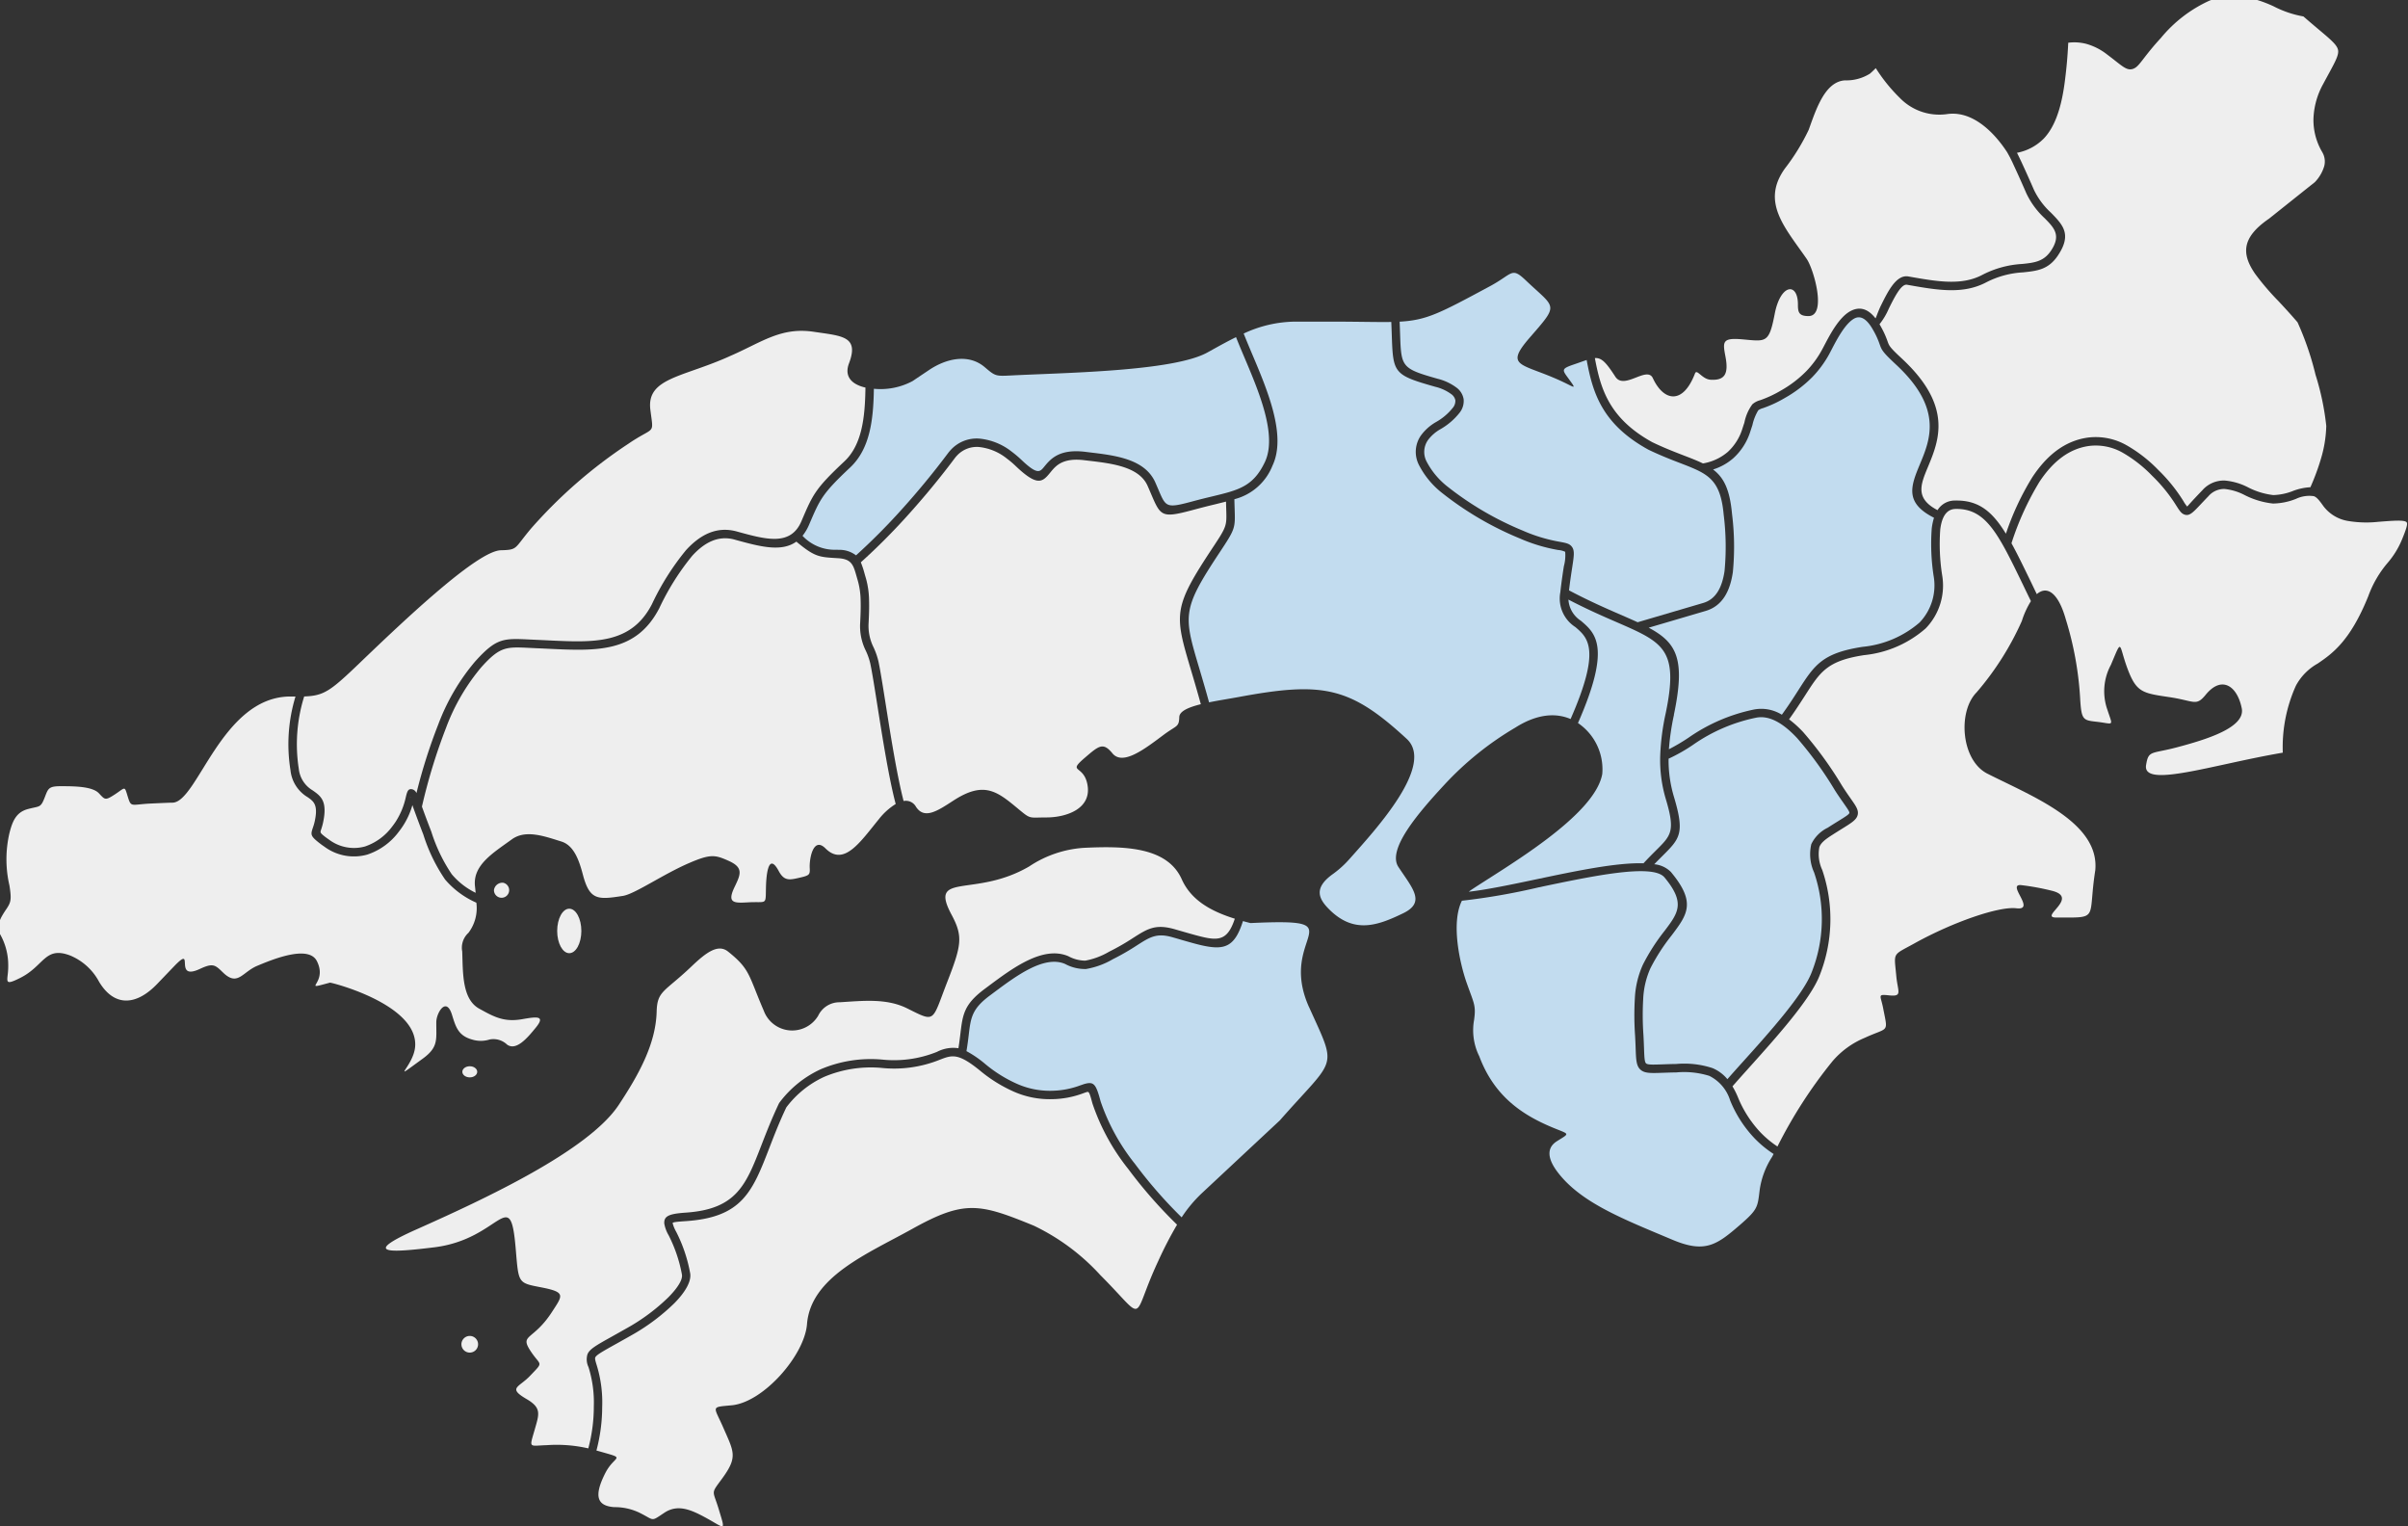 <?xml version="1.0" encoding="UTF-8"?> <svg xmlns="http://www.w3.org/2000/svg" xmlns:xlink="http://www.w3.org/1999/xlink" width="267.7" height="169.641" viewBox="0 0 267.7 169.641"><rect x="0" y="0" width="267.7" height="169.641" fill="#333333" stroke="none"/><defs><clipPath id="clip-path"><rect id="長方形_1904" data-name="長方形 1904" width="267.7" height="169.641" transform="translate(0)" fill="none"></rect></clipPath></defs><g id="グループ_3315" data-name="グループ 3315" clip-path="url(#clip-path)"><path id="パス_8203" data-name="パス 8203" d="M138.144,46.817c1.166-1,2.406-.122,3.233,2.822a36.773,36.773,0,0,1,1.6,8.979c.141,2.129.326,2.218,1.735,2.375,2.044.223,1.92.636,1.288-1.307a6.169,6.169,0,0,1,.387-5.015c1.307-3.09.814-2.306,1.866.491.986,2.609,1.694,2.663,4.677,3.11,2.752.414,2.912,1.047,3.983-.259,1.8-2.21,3.518-.981,4.017,1.487.437,2.151-3.938,3.484-7.322,4.374-2.75.72-3.051.287-3.314,1.953-.408,2.6,7.413-.063,15.2-1.389a16.606,16.606,0,0,1,1.464-7.459,6.154,6.154,0,0,1,2.416-2.446c1.574-1.075,3.6-2.457,5.63-7.506a12.025,12.025,0,0,1,2.143-3.685,9.55,9.55,0,0,0,1.6-2.6c.493-1.208.681-1.795.483-1.943-.306-.229-1.308-.163-3.119-.02a12.275,12.275,0,0,1-3.357-.094,4.289,4.289,0,0,1-2.75-1.656c-.43-.6-.714-.979-1.063-1.1a3.43,3.43,0,0,0-1.965.292,7.128,7.128,0,0,1-2.565.526h0a9.034,9.034,0,0,1-3.218-.972,6.1,6.1,0,0,0-2.185-.646,2.3,2.3,0,0,0-1.78.8c-.289.3-.572.6-.809.849-.951,1.014-1.328,1.411-1.905,1.177-.321-.13-.519-.442-.847-.954a17.432,17.432,0,0,0-2.687-3.329v0A14.811,14.811,0,0,0,147.7,31.1a6.041,6.041,0,0,0-3.645-.765c-2.458.3-4.259,1.937-5.631,4.026a31.812,31.812,0,0,0-3.093,6.8c.647,1.173,1.318,2.564,2.1,4.17Z" transform="translate(88.287 19.221)" fill="#eee" fill-rule="evenodd"></path><path id="パス_8204" data-name="パス 8204" d="M121.579,105.439a52.091,52.091,0,0,1,6.1-9.459,9.519,9.519,0,0,1,3.614-2.627c2.674-1.234,2.585-.457,2.039-3.272-.283-1.462-.686-1.582.642-1.444,1.556.162.976-.392.815-2.149-.246-2.718-.49-2.236,2.038-3.639,4.267-2.365,9.386-4.125,11.3-3.891,2.263.277-1.1-2.7.516-2.576a27.005,27.005,0,0,1,3.387.615c3.235.758-1.444,2.991.541,2.991,4.887,0,3.468.3,4.341-5.254.5-5.325-6.978-8.2-11.987-10.734-2.932-1.48-3.321-6.884-1.225-9.02a32.252,32.252,0,0,0,5.048-7.954,9.527,9.527,0,0,1,1.009-2.205c-.323-.658-.62-1.274-.9-1.859-2.736-5.646-4.1-8.456-7.48-8.389h0c-1.065.021-1.535.972-1.7,2.278a22.5,22.5,0,0,0,.207,5.063,6.83,6.83,0,0,1-1.826,5.935,12.233,12.233,0,0,1-6.855,2.973c-4.087.63-4.864,1.843-6.534,4.453-.5.771-1.065,1.663-1.8,2.683a12.127,12.127,0,0,1,1.594,1.445,42.1,42.1,0,0,1,4.3,5.94c.369.58.688,1.033.943,1.4.592.839.9,1.281.8,1.8-.109.559-.638.888-1.746,1.576-.313.194-.676.42-1.082.681-.764.491-1.26.864-1.441,1.363a4.172,4.172,0,0,0,.321,2.536,16.952,16.952,0,0,1-.3,11.748c-1.042,2.68-4.9,6.96-7.78,10.169-.7.78-1.346,1.5-1.9,2.134a9.354,9.354,0,0,1,.605,1.208h0a12.648,12.648,0,0,0,2.524,3.927,11.1,11.1,0,0,0,1.877,1.556" transform="translate(76.023 21.996)" fill="#eee" fill-rule="evenodd"></path><path id="パス_8205" data-name="パス 8205" d="M98.618,62.289c-1.232,2.461-.241,6.94.536,9.145.814,2.306,1.039,2.479.822,4.077a6.5,6.5,0,0,0,.574,4.071c1.657,4.414,4.72,6.49,8.17,7.922,1.892.783,1.937.585.466,1.51s-.711,2.428.122,3.507c2.588,3.346,7.171,5.119,12.721,7.453,3.612,1.521,4.915.58,7.461-1.618,2.033-1.759,1.993-1.994,2.224-3.858A9.081,9.081,0,0,1,133.1,90.76l.169-.325a11.963,11.963,0,0,1-2.12-1.742,13.489,13.489,0,0,1-2.712-4.211,4.542,4.542,0,0,0-2.317-2.728,9.442,9.442,0,0,0-3.653-.384c-.556.008-1.049.026-1.47.04-1.368.049-2.054.073-2.519-.336l0,0c-.475-.42-.5-1.089-.547-2.424-.013-.379-.03-.819-.061-1.361a32.3,32.3,0,0,1-.026-4.137,10.226,10.226,0,0,1,.9-3.768,22.4,22.4,0,0,1,2.41-3.753c1.512-2,2.342-3.1-.015-5.935-1.3-1.559-7.894-.175-13.967,1.1a72.915,72.915,0,0,1-8.55,1.492" transform="translate(63.904 37.828)" fill="#c2dcef" fill-rule="evenodd"></path><path id="パス_8206" data-name="パス 8206" d="M110.987,54.408a6.2,6.2,0,0,1,2.7,5.663c-.829,4.676-10.77,10.353-14.575,12.887a2.559,2.559,0,0,0-.26.2c2.029-.231,4.755-.8,7.593-1.4,4.288-.9,8.827-1.856,11.827-1.76.526-.574,1-1.045,1.406-1.45,1.682-1.666,2.145-2.129,1.067-5.716a15.167,15.167,0,0,1-.615-4.822,26.337,26.337,0,0,1,.612-4.7c1.477-7.1-.275-7.86-5.406-10.093-1.522-.659-3.328-1.445-5.41-2.53a3.016,3.016,0,0,0,1.374,2.345c1.649,1.4,3.412,2.9-.313,11.377" transform="translate(64.438 25.958)" fill="#c2dcef" fill-rule="evenodd"></path><path id="パス_8207" data-name="パス 8207" d="M62.742,69.748a1.284,1.284,0,0,1,1.369.636c.939,1.452,2.4.461,4.158-.679,3.357-2.184,4.819-1.071,7.092.816,1.568,1.3,1.226,1.053,3.265,1.053,2.125,0,5.1-.926,4.538-3.708-.442-2.21-2.3-1.2-.208-2.985,1.515-1.3,1.975-1.674,2.993-.438,1.158,1.412,3.589-.475,5.7-2.052,1.462-1.089,1.7-.821,1.738-1.976.02-.658,1.042-1.091,2.395-1.427-.394-1.436-.757-2.657-1.07-3.712-1.882-6.329-2.069-6.96,2.431-13.75,1.525-2.3,1.522-2.368,1.462-4.213-.007-.246-.017-.524-.023-.844-.4.1-.827.208-1.282.318-.587.142-1.226.3-1.976.5-3.911,1.055-3.956.949-5.107-1.75-.1-.234-.212-.5-.352-.817-.943-2.133-3.956-2.492-6.606-2.8l-.45-.054c-2.4-.29-3.167.644-3.721,1.32-.882,1.08-1.4,1.707-3.9-.681a10.423,10.423,0,0,0-.968-.819,5.935,5.935,0,0,0-3.116-1.287,3,3,0,0,0-2.408.931,3.271,3.271,0,0,0-.291.344c-1.556,2.08-3.371,4.293-5.292,6.413a70.656,70.656,0,0,1-5.129,5.131,9.984,9.984,0,0,1,.413,1.254c.045.157.089.315.154.524a9.547,9.547,0,0,1,.347,2.428c.026.842-.008,1.706-.051,2.54a5.339,5.339,0,0,0,.561,2.724,8.062,8.062,0,0,1,.544,1.585c.2.954.475,2.68.794,4.7.561,3.547,1.269,8.008,1.995,10.784" transform="translate(37.716 19.284)" fill="#eee" fill-rule="evenodd"></path><path id="パス_8208" data-name="パス 8208" d="M34.458,75.963c-.023-.247-.05-.494-.076-.737-.253-2.349,2-3.69,4.1-5.211,1.538-1.116,3.627-.341,5.5.241,1.407.437,1.975,2.091,2.4,3.7.751,2.841,1.649,2.785,4.452,2.344,1.318-.208,4.487-2.421,7.394-3.667,2.358-1.012,2.861-.9,4.391-.211,1.639.742,1.293,1.5.628,2.879-.863,1.787-.109,1.81,1.434,1.721,2.21-.132,2,.407,2.051-1.7.018-.737.149-4.157,1.419-1.782.572,1.07,1.139,1.005,2.1.789,1.3-.292,1.389-.333,1.346-1.122-.058-1.04.394-3.535,1.745-2.189,2.066,2.06,3.873-.719,5.964-3.272a7.149,7.149,0,0,1,1.847-1.658c-.749-2.827-1.469-7.37-2.039-10.975-.313-1.983-.582-3.679-.787-4.649a7.136,7.136,0,0,0-.49-1.4,6.134,6.134,0,0,1-.632-3.14c.041-.819.076-1.665.05-2.467a8.707,8.707,0,0,0-.311-2.189c-.048-.16-.106-.359-.155-.536-.347-1.213-.538-1.876-2.024-1.963l-.21-.013c-1.942-.119-2.418-.145-4.446-1.831-1.675,1.2-4.085.539-6.811-.211l-.05-.015c-1.841-.506-3.379.341-4.709,1.795a27.787,27.787,0,0,0-3.663,5.823C52.3,49.3,47.909,49.091,42.5,48.832c-.443-.021-.888-.043-1.3-.059h0l-.782-.038h0c-2.573-.124-3.265-.157-5.347,2.167a22.82,22.82,0,0,0-3.895,6.69,63.15,63.15,0,0,0-2.691,8.786c.246.681.582,1.6,1.039,2.772a18.225,18.225,0,0,0,2.276,4.743,8.07,8.07,0,0,0,2.668,2.07" transform="translate(18.422 23.277)" fill="#eee" fill-rule="evenodd"></path><path id="パス_8209" data-name="パス 8209" d="M33.047,47.223l-.523,0c-7.689-.028-10.365,11.8-13.16,11.8-.291,0-1.33.048-2.352.094-2.172.1-2.224.461-2.567-.623-.445-1.411-.23-1.2-1.515-.366-1.058.686-1.065.56-1.743-.152-.731-.766-2.694-.778-4.194-.785-1.346,0-1.431.227-1.778,1.131-.509,1.327-.549,1.045-1.92,1.412-1.335.358-1.725,1.4-2.049,2.675a12.875,12.875,0,0,0,0,5.816c.25,1.579.167,1.866-.347,2.634C.367,71.641-.356,72.768.2,73.632a6.982,6.982,0,0,1,.911,3.608c.013,1.546-.668,2.271,1.364,1.246,2.641-1.333,2.714-3.539,5.516-2.477a6.427,6.427,0,0,1,3.223,2.927c1.738,2.881,4.2,2.589,6.455.236l1.866-1.945c2.468-2.573-.175,1.707,2.888.274,1.47-.687,1.694-.443,2.565.4,1.636,1.586,2.138-.048,3.814-.747,1.614-.676,5.674-2.367,6.617-.532,1.313,2.564-1.94,3.313,1.465,2.406.119-.033,9.842,2.413,9.465,7.12-.179,2.228-3.061,4.178.853,1.323,1.76-1.284,1.488-2.108,1.5-4.051,0-1,1.1-2.924,1.751-.8.415,1.343.693,2.307,2.238,2.734a3.246,3.246,0,0,0,1.938-.008,2.2,2.2,0,0,1,1.942.569c1.019.725,2.254-.733,3.215-1.917,1.113-1.371-.025-1.17-1.586-.9-2.043.344-3.149-.315-4.722-1.175-1.932-1.06-1.809-4.03-1.894-6.353a2.235,2.235,0,0,1,.69-2.077,4.541,4.541,0,0,0,.88-3.352,9.7,9.7,0,0,1-3.475-2.576,18.868,18.868,0,0,1-2.416-4.987c-.518-1.338-.87-2.307-1.118-2.993-.038-.105-.069-.2-.1-.29a8.47,8.47,0,0,1-1.108,2.4c-.126.188-.263.377-.409.564a7.183,7.183,0,0,1-3.5,2.536,5.509,5.509,0,0,1-4.773-.885c-.169-.11-.341-.236-.516-.372-1.062-.826-1.015-.963-.744-1.775a5.787,5.787,0,0,0,.192-.677c.4-1.838-.131-2.212-.779-2.667a3.95,3.95,0,0,1-1.917-2.995,18.2,18.2,0,0,1,.554-8.191" transform="translate(-0.197 30.193)" fill="#eee" fill-rule="evenodd"></path><path id="パス_8210" data-name="パス 8210" d="M83.292,28.87c-1.434-.326-2.41-1.164-1.828-2.7,1.151-3.031-.792-3.031-3.906-3.5-3.668-.557-5.812,1.175-9.293,2.683-5.225,2.383-9.333,2.41-8.886,5.979.362,2.919.551,1.737-2.443,3.781a53.8,53.8,0,0,0-10.747,9.338c-1.981,2.321-1.485,2.451-3.425,2.5-2.6.059-10.595,7.632-15.7,12.529-3.271,3.141-3.978,3.646-6.169,3.72a17.74,17.74,0,0,0-.6,8.044,3.165,3.165,0,0,0,1.533,2.391c.929.651,1.689,1.185,1.158,3.624a6.717,6.717,0,0,1-.223.778c-.091.275-.108.323.433.745.152.119.308.229.461.333a4.615,4.615,0,0,0,3.989.763,6.259,6.259,0,0,0,3.028-2.213c.127-.163.25-.335.369-.509a8.235,8.235,0,0,0,1.149-2.762c.16-.649.253-1.022.8-.849a.718.718,0,0,1,.385.4A60.209,60.209,0,0,1,35.8,66.312a23.673,23.673,0,0,1,4.067-6.963c2.38-2.655,3.164-2.619,6.086-2.477l.781.036c.468.02.895.04,1.307.061,5.082.242,9.205.44,11.509-4.016a28.581,28.581,0,0,1,3.8-6.022c1.558-1.7,3.392-2.685,5.65-2.065l.051.015c3.21.883,5.926,1.632,7.12-1.155l.078-.183c1.192-2.782,1.48-3.453,4.692-6.462,1.991-1.866,2.305-4.971,2.35-8.209" transform="translate(12.922 14.21)" fill="#eee" fill-rule="evenodd"></path><path id="パス_8211" data-name="パス 8211" d="M102.262,22.985c-1.058.519-2.109,1.112-3.205,1.717-3.6,1.979-14.513,2.217-20.892,2.5-2.646.115-2.5.269-3.839-.874-1.823-1.553-4.31-.949-6.176.3q-.928.621-1.854,1.244a7.562,7.562,0,0,1-4.3.854c-.051,3.4-.412,6.663-2.641,8.753C56.284,40.361,56.01,41,54.88,43.633l-.078.183a5.317,5.317,0,0,1-.738,1.253,4.906,4.906,0,0,0,3.819,1.548l.21.012a3.023,3.023,0,0,1,1.92.613,69.494,69.494,0,0,0,4.97-4.984c1.894-2.088,3.688-4.277,5.233-6.344a4.821,4.821,0,0,1,.364-.432,3.912,3.912,0,0,1,3.139-1.218,6.861,6.861,0,0,1,3.622,1.468,11.774,11.774,0,0,1,1.055.892c1.778,1.693,2.057,1.355,2.534.77.691-.842,1.646-2.011,4.555-1.661l.45.056c2.9.343,6.194.733,7.353,3.356.122.279.246.567.357.827.843,1.979.877,2.057,4,1.211.691-.185,1.374-.351,2-.5,2.9-.7,4.53-1.094,5.818-3.807,1.4-2.953-.633-7.764-2.279-11.647-.334-.789-.653-1.543-.926-2.24" transform="translate(35.153 14.486)" fill="#c2dcef" fill-rule="evenodd"></path><path id="パス_8212" data-name="パス 8212" d="M102.538,21.978c-1.576.03-3.619-.038-6.7-.038H91.888a13.769,13.769,0,0,0-5.754,1.325c.275.7.6,1.47.939,2.274,1.717,4.054,3.845,9.078,2.264,12.407A6.2,6.2,0,0,1,85.1,41.68c.008.412.02.77.03,1.08.068,2.133.071,2.208-1.617,4.756-4.259,6.428-4.083,7.021-2.312,12.972.316,1.068.683,2.3,1.085,3.769,1.075-.219,2.251-.4,3.265-.587,9.382-1.745,12.4-1.169,18.708,4.648,3.139,2.9-3.361,9.984-6.323,13.307a11.113,11.113,0,0,1-1.948,1.762c-2.1,1.533-1.513,2.716-.352,3.876,2.778,2.78,5.428,1.788,8.21.448,2.557-1.231,1.08-2.744-.516-5.167-1.28-1.95,2.272-6.057,5.1-9.111a34.716,34.716,0,0,1,7.886-6.357c2.481-1.579,4.565-1.651,6.161-.964,3.415-7.766,1.923-9.037.528-10.225a3.766,3.766,0,0,1-1.67-3.865c.144-1.269.286-2.2.394-2.892a4.573,4.573,0,0,0,.147-1.605l0,0a2.209,2.209,0,0,0-.779-.2,18.489,18.489,0,0,1-4.272-1.289,35.867,35.867,0,0,1-8.631-5.05,9.42,9.42,0,0,1-2.578-3.118,3.175,3.175,0,0,1,.251-3.311,5.382,5.382,0,0,1,1.613-1.434,6.393,6.393,0,0,0,1.92-1.623,1.19,1.19,0,0,0,.265-.822,1.1,1.1,0,0,0-.432-.663,4.945,4.945,0,0,0-1.789-.829c-4.7-1.332-4.7-1.515-4.849-5.861-.015-.407-.03-.854-.051-1.35" transform="translate(52.127 13.808)" fill="#c2dcef" fill-rule="evenodd"></path><path id="パス_8213" data-name="パス 8213" d="M114.991,28.337c-.375.124-.822.293-1.381.481-1.449.489-1.351.6-.673,1.529.972,1.332.764,1.061-.509.457-4.571-2.176-6.706-1.562-3.763-4.954,3.306-3.806,2.9-3.191-.417-6.345-1.637-1.562-1.436-.753-3.994.625-5.6,3.011-7.021,3.781-10.052,3.947.02.493.036.943.05,1.353.126,3.69.131,3.847,4.173,4.992a5.851,5.851,0,0,1,2.133,1.01,2,2,0,0,1,.757,1.251,2.087,2.087,0,0,1-.417,1.477,7.326,7.326,0,0,1-2.2,1.889,4.487,4.487,0,0,0-1.338,1.178,2.3,2.3,0,0,0-.159,2.4,8.58,8.58,0,0,0,2.329,2.785,34.926,34.926,0,0,0,8.39,4.9,17.765,17.765,0,0,0,4.075,1.231c.7.129,1.1.2,1.361.56v0c.316.424.228,1,.03,2.294-.1.638-.227,1.472-.354,2.545,2.224,1.178,4.128,2.007,5.719,2.7.693.3,1.328.577,1.909.844l7.3-2.146c1.452-.429,2.109-1.81,2.363-3.56a28.6,28.6,0,0,0-.094-6.23c-.364-4.03-1.8-4.583-4.818-5.747-1.009-.387-2.183-.841-3.541-1.492l-.023-.012c-5.191-2.855-6.189-6.383-6.855-9.965" transform="translate(61.397 11.677)" fill="#c2dcef" fill-rule="evenodd"></path><path id="パス_8214" data-name="パス 8214" d="M138.557,4.844c-.23.229-.447.435-.647.611a4.938,4.938,0,0,1-2.772.75c-2.215.129-3.192,3.131-4.039,5.492a23.427,23.427,0,0,1-2.659,4.32c-2.646,3.718-.008,6.515,2.428,10.024.8,1.154,2.272,6.363.205,6.363-1.085,0-1.176-.447-1.174-1.3,0-2.466-1.93-2.314-2.582,1.065-.637,3.3-.956,3.054-3.61,2.82-2.267-.2-2.168.293-1.856,1.958.356,1.894-.091,2.63-1.665,2.532-.953-.059-1.517-1.249-1.728-.7-1.368,3.567-3.511,3.061-4.685.529-.652-1.406-3.187,1.356-4.171-.166-1.042-1.605-1.522-2.111-2.276-2.072.628,3.377,1.563,6.7,6.387,9.355,1.321.635,2.471,1.076,3.455,1.457.825.318,1.548.595,2.17.9a5.663,5.663,0,0,0,2.769-1.284,5.842,5.842,0,0,0,1.629-2.611l.215-.656a5.069,5.069,0,0,1,.883-2.021,2.133,2.133,0,0,1,.872-.457,12.638,12.638,0,0,0,2.264-1.05,12.768,12.768,0,0,0,2.863-2.177,10.856,10.856,0,0,0,1.715-2.327c.086-.155.184-.34.293-.547v0c.625-1.195,1.627-3.112,2.886-3.794.9-.486,1.861-.407,2.8.8.093-.155.289-.8.63-1.485.764-1.539,1.69-3.41,3.028-3.173l.038.007c3.2.564,5.883,1.04,8.208-.2a10.94,10.94,0,0,1,4.391-1.195c1.333-.138,2.39-.251,3.207-1.468,1.158-1.726.359-2.54-.688-3.606a9.014,9.014,0,0,1-2.057-2.8c-.19-.443-.827-1.894-1.388-3.09h0a15.466,15.466,0,0,0-.746-1.468v0l-.036-.056c-.5-.748-3.109-4.684-6.637-4.17a6.11,6.11,0,0,1-5.251-1.8,18.251,18.251,0,0,1-2.674-3.314" transform="translate(69.978 2.728)" fill="#eee" fill-rule="evenodd"></path><path id="パス_8215" data-name="パス 8215" d="M48.562,124.207a15.622,15.622,0,0,0-4.616-.358c-2.026.061-1.95.4-1.345-1.724.491-1.727.8-2.408-.9-3.4-2.143-1.253-.857-1.279.374-2.571,1.624-1.7,1.169-1.032,0-2.874-1.118-1.76.384-1.06,2.441-4.227,1.222-1.885,1.6-2.21-1.277-2.761-2.549-.489-2.421-.471-2.755-4.359-.617-7.133-1.639-.991-9.03-.077-4.786.59-8.306.824-1.971-2,7.419-3.309,19.082-8.7,22.471-13.839,2.1-3.183,4.108-6.66,4.206-10.355.061-2.344.872-2.162,3.867-5.019,1.594-1.52,2.942-2.556,4.067-1.66,2.478,1.976,2.262,2.6,3.973,6.573a3.367,3.367,0,0,0,6.051.559,2.625,2.625,0,0,1,2.415-1.495c2.6-.161,5.182-.456,7.47.677,3.222,1.6,2.716,1.543,4.482-2.986,1.576-4.044,1.746-5.02.463-7.415-2.6-4.847,2.567-1.831,8.63-5.374a12.415,12.415,0,0,1,6.028-2.063c4.505-.218,9.3-.143,10.929,3.489,1.057,2.362,3.288,3.567,5.9,4.387-.7,2.115-1.543,2.454-3.271,2.095-.671-.14-1.459-.366-2.4-.636l-1.042-.3c-2.125-.6-3-.043-4.631,1A25.908,25.908,0,0,1,106.463,69a8.2,8.2,0,0,1-2.648.994,3.98,3.98,0,0,1-1.887-.493c-2.82-1.2-6.182,1.31-8.931,3.361v0l-.357.267c-2.32,1.726-2.454,2.84-2.714,5-.058.478-.122,1.009-.217,1.6a3.917,3.917,0,0,0-2.391.407,12.768,12.768,0,0,1-6.108.854,14.219,14.219,0,0,0-6.8,1.071,11.968,11.968,0,0,0-4.6,3.715l-.031.04-.022.044c-.8,1.686-1.4,3.227-1.933,4.6-1.73,4.465-2.774,7.156-8.42,7.542-1.864.129-2.454.374-2.395,1.221a3.917,3.917,0,0,0,.481,1.294,15.9,15.9,0,0,1,1.48,4.369c.1.577-.49,1.493-1.487,2.507a21.784,21.784,0,0,1-4.6,3.43c-.544.308-1.128.636-1.626.915-1.821,1.014-2.544,1.417-2.788,2.006l0,0a1.992,1.992,0,0,0,.116,1.432,13.156,13.156,0,0,1,.589,4.4,17.982,17.982,0,0,1-.612,4.63" transform="translate(16.841 36.781)" fill="#eee" fill-rule="evenodd"></path><path id="パス_8216" data-name="パス 8216" d="M104.818,90.2a42.437,42.437,0,0,0-2.089,4.035c-3.147,6.716-1.131,6.881-6.434,1.576a24.045,24.045,0,0,0-7.4-5.5c-6.01-2.457-7.677-2.889-13.476.335-5,2.785-11.327,5.337-11.741,10.614-.273,3.456-4.838,8.682-8.372,9.015-2.387.226-2,.044-.939,2.472,1.2,2.746,1.644,3.263-.155,5.714-1.264,1.719-1,1.2-.354,3.337.817,2.711.764,2.136-1.67.845-1.53-.813-2.941-1.37-4.366-.424-1.548,1.027-1.055.847-2.742.01a6.309,6.309,0,0,0-2.841-.633c-1.751-.138-2.38-1.042-.986-3.782,1.032-2.029,2.411-1.546-.493-2.375l-.491-.137a19.018,19.018,0,0,0,.64-4.855,14,14,0,0,0-.625-4.682v0c-.126-.417-.2-.671-.147-.8v0c.119-.287.762-.644,2.382-1.549.427-.239.925-.516,1.631-.916a22.859,22.859,0,0,0,4.8-3.588c1.2-1.223,1.9-2.421,1.738-3.324a16.608,16.608,0,0,0-1.558-4.61,3.894,3.894,0,0,1-.389-.949c-.007-.1.367-.15,1.523-.229,6.242-.427,7.366-3.326,9.23-8.137.521-1.347,1.1-2.851,1.885-4.5A11.031,11.031,0,0,1,65.6,73.764a13.319,13.319,0,0,1,6.357-.989,13.566,13.566,0,0,0,6.5-.916c1.348-.514,2.009-.77,4.427,1.193A16,16,0,0,0,86.8,75.47a9.861,9.861,0,0,0,4.016.781,10.31,10.31,0,0,0,3.591-.664c.164-.058.3-.109.422-.14.2-.049.278.142.582,1.281a23.934,23.934,0,0,0,3.978,7.278,51.777,51.777,0,0,0,5.426,6.192" transform="translate(26.037 45.923)" fill="#eee" fill-rule="evenodd"></path><path id="パス_8217" data-name="パス 8217" d="M103.17,71.925c3.17,7.042,3.058,5.417-3.251,12.6q-4.341,4.049-8.679,8.1A14.978,14.978,0,0,0,89.006,95.3a50.817,50.817,0,0,1-5.187-5.941,23.078,23.078,0,0,1-3.825-6.96c-.506-1.907-.746-2.2-1.725-1.945-.141.036-.3.1-.5.163a9.479,9.479,0,0,1-3.294.613,8.987,8.987,0,0,1-3.64-.714,15,15,0,0,1-3.685-2.279,12.006,12.006,0,0,0-2.067-1.414c.121-.7.192-1.3.255-1.821.227-1.892.346-2.873,2.345-4.358l.357-.267v0c2.552-1.907,5.676-4.237,8-3.248a4.677,4.677,0,0,0,2.327.567,8.842,8.842,0,0,0,2.989-1.089,27.038,27.038,0,0,0,2.719-1.566c1.4-.895,2.152-1.371,3.877-.885.506.143.777.223,1.035.3.966.277,1.778.511,2.466.654,2.393.5,3.486.059,4.368-2.741.276.077.556.15.835.221,12.156-.57,2.9,1.315,6.51,9.337" transform="translate(42.359 40.01)" fill="#c2dcef" fill-rule="evenodd"></path><path id="パス_8218" data-name="パス 8218" d="M32.065,90.346a.926.926,0,1,1-.929.926.928.928,0,0,1,.929-.926" transform="translate(20.161 58.143)" fill="#eee" fill-rule="evenodd"></path><path id="パス_8219" data-name="パス 8219" d="M32.025,72.158c.456,0,.827.277.827.618s-.37.618-.827.618-.827-.277-.827-.618.37-.618.827-.618" transform="translate(20.201 46.356)" fill="#eee" fill-rule="evenodd"></path><path id="パス_8220" data-name="パス 8220" d="M34.357,59.783a.845.845,0,1,1-1.034.824.947.947,0,0,1,1.034-.824" transform="translate(21.591 38.335)" fill="#eee" fill-rule="evenodd"></path><path id="パス_8221" data-name="パス 8221" d="M38.916,61.533c.743,0,1.343,1.106,1.343,2.472s-.6,2.472-1.343,2.472-1.343-1.108-1.343-2.472.6-2.472,1.343-2.472" transform="translate(24.37 39.469)" fill="#eee" fill-rule="evenodd"></path><path id="パス_8222" data-name="パス 8222" d="M132.909,57.112a2.248,2.248,0,0,1,1.97-1.065c2.577-.051,4.093,1.182,5.631,3.685a30.151,30.151,0,0,1,2.921-6.255c1.512-2.3,3.519-4.1,6.3-4.442a6.949,6.949,0,0,1,4.2.87,15.758,15.758,0,0,1,3.5,2.724,18.247,18.247,0,0,1,2.82,3.492,3.694,3.694,0,0,0,.407.59c.017.007.236-.274.873-.949.217-.232.471-.5.815-.857a3.179,3.179,0,0,1,2.476-1.083,6.909,6.909,0,0,1,2.545.725,8.176,8.176,0,0,0,2.871.892,6.472,6.472,0,0,0,2.243-.481,6.4,6.4,0,0,1,1.879-.392,25.666,25.666,0,0,0,1.192-3.232,13.8,13.8,0,0,0,.572-3.58,29.034,29.034,0,0,0-1.192-5.681,32.935,32.935,0,0,0-2-5.836c-.756-.885-1.474-1.66-2.143-2.377a28.743,28.743,0,0,1-2.565-3c-1.5-2.174-1.581-4,1.528-6.138l5.114-4.077a4.325,4.325,0,0,0,1.035-1.783,2.055,2.055,0,0,0-.23-1.551,7.014,7.014,0,0,1-.972-3.679,8.561,8.561,0,0,1,1.09-3.9c.142-.269.362-.671.547-1.014.84-1.546,1.242-2.283,1.078-2.833s-.863-1.131-2.21-2.263c-.45-.381-.974-.821-1.621-1.384a11.607,11.607,0,0,1-3.333-1.134c-2.876-1.33-5.152-1.365-7.113-.621a15.052,15.052,0,0,0-5.38,4.127h0c-.9.976-1.493,1.739-1.912,2.281-.513.666-.8,1.04-1.206,1.175h0c-.584.193-1.01-.142-1.981-.906-.251-.2-.549-.43-.908-.7A6.671,6.671,0,0,0,149.493,5.3a5.221,5.221,0,0,0-2.054-.138c-.066,1.389-.187,2.864-.4,4.443-.427,3.247-1.267,5.093-2.314,6.2a5.679,5.679,0,0,1-2.984,1.59c.144.282.311.631.49,1.01h0c.547,1.17,1.2,2.657,1.4,3.118a8.294,8.294,0,0,0,1.867,2.51c1.346,1.375,2.373,2.419.794,4.775-1.06,1.582-2.309,1.711-3.888,1.877a10.108,10.108,0,0,0-4.047,1.089c-2.613,1.389-5.443.888-8.808.293l-.038-.007c-.648-.114-1.4,1.409-2.026,2.665a7.416,7.416,0,0,1-1.027,1.722c.055.094.109.19.164.292a9.873,9.873,0,0,1,.729,1.607c.177.5.232.658,1.57,1.9,5.731,5.307,4.145,9.121,2.916,12.077v0c-.815,1.955-1.445,3.476,1.07,4.791" transform="translate(82.49 -0.411)" fill="#eee" fill-rule="evenodd"></path><path id="パス_8223" data-name="パス 8223" d="M113.751,65.835a27.347,27.347,0,0,0-.562,3.824,21.6,21.6,0,0,0,2.176-1.282,19.593,19.593,0,0,1,7.28-3.135,4.33,4.33,0,0,1,3.1.578c.746-1.025,1.31-1.907,1.8-2.673,1.824-2.851,2.674-4.176,7.179-4.872a11.36,11.36,0,0,0,6.334-2.706,5.965,5.965,0,0,0,1.56-5.172,23.387,23.387,0,0,1-.208-5.286,6.614,6.614,0,0,1,.25-1.183c-3.336-1.684-2.555-3.568-1.546-6h0c1.12-2.695,2.565-6.172-2.691-11.039-1.5-1.4-1.576-1.6-1.814-2.268a8.708,8.708,0,0,0-.667-1.472c-.8-1.468-1.523-1.7-2.143-1.366-1.006.546-1.927,2.307-2.5,3.407h0c-.114.222-.22.419-.3.572a11.9,11.9,0,0,1-1.859,2.522,13.788,13.788,0,0,1-3.073,2.335,13.26,13.26,0,0,1-2.415,1.122h0a1.628,1.628,0,0,0-.528.242,5.4,5.4,0,0,0-.65,1.643v0l-.215.654a6.738,6.738,0,0,1-1.9,3.019,6.241,6.241,0,0,1-2.261,1.264c1.2.9,1.866,2.233,2.11,4.959a29.245,29.245,0,0,1,.091,6.441c-.306,2.1-1.141,3.768-3.028,4.321l-6.328,1.862c3.174,1.693,4.083,3.537,2.8,9.679Z" transform="translate(72.345 13.621)" fill="#c2dcef" fill-rule="evenodd"></path><path id="パス_8224" data-name="パス 8224" d="M111.809,64.963a2.991,2.991,0,0,1,1.871.865c2.828,3.4,1.841,4.709.041,7.09a21.581,21.581,0,0,0-2.319,3.6v0a9.337,9.337,0,0,0-.807,3.421,31.367,31.367,0,0,0,.028,4.018c.028.511.046.979.061,1.381.038,1.073.058,1.609.233,1.762h0c.185.163.748.143,1.867.105.415-.015.9-.033,1.487-.04a10.057,10.057,0,0,1,4.029.457,4.294,4.294,0,0,1,1.654,1.231c.5-.567,1.1-1.241,1.76-1.971,2.836-3.151,6.624-7.362,7.6-9.882a16.053,16.053,0,0,0,.28-11.125,4.9,4.9,0,0,1-.311-3.143A3.91,3.91,0,0,1,131.1,60.91c.427-.274.787-.5,1.095-.689.873-.541,1.29-.8,1.321-.961.026-.135-.205-.463-.643-1.089-.263-.376-.594-.842-.967-1.429a40.888,40.888,0,0,0-4.2-5.8c-1.467-1.564-3.035-2.594-4.6-2.26a18.808,18.808,0,0,0-6.968,3.006,19.061,19.061,0,0,1-2.721,1.544,14.133,14.133,0,0,0,.585,4.2c1.237,4.119.688,4.664-1.3,6.642-.266.264-.561.557-.886.9" transform="translate(72.081 31.097)" fill="#c2dcef" fill-rule="evenodd"></path><path id="パス_8225" data-name="パス 8225" d="M27.759,54.045c-.2-.061-.1-.028.038.028a.065.065,0,0,0-.035-.028Z" transform="translate(17.88 34.595)" fill="#bcb8b1" fill-rule="evenodd"></path></g></svg> 